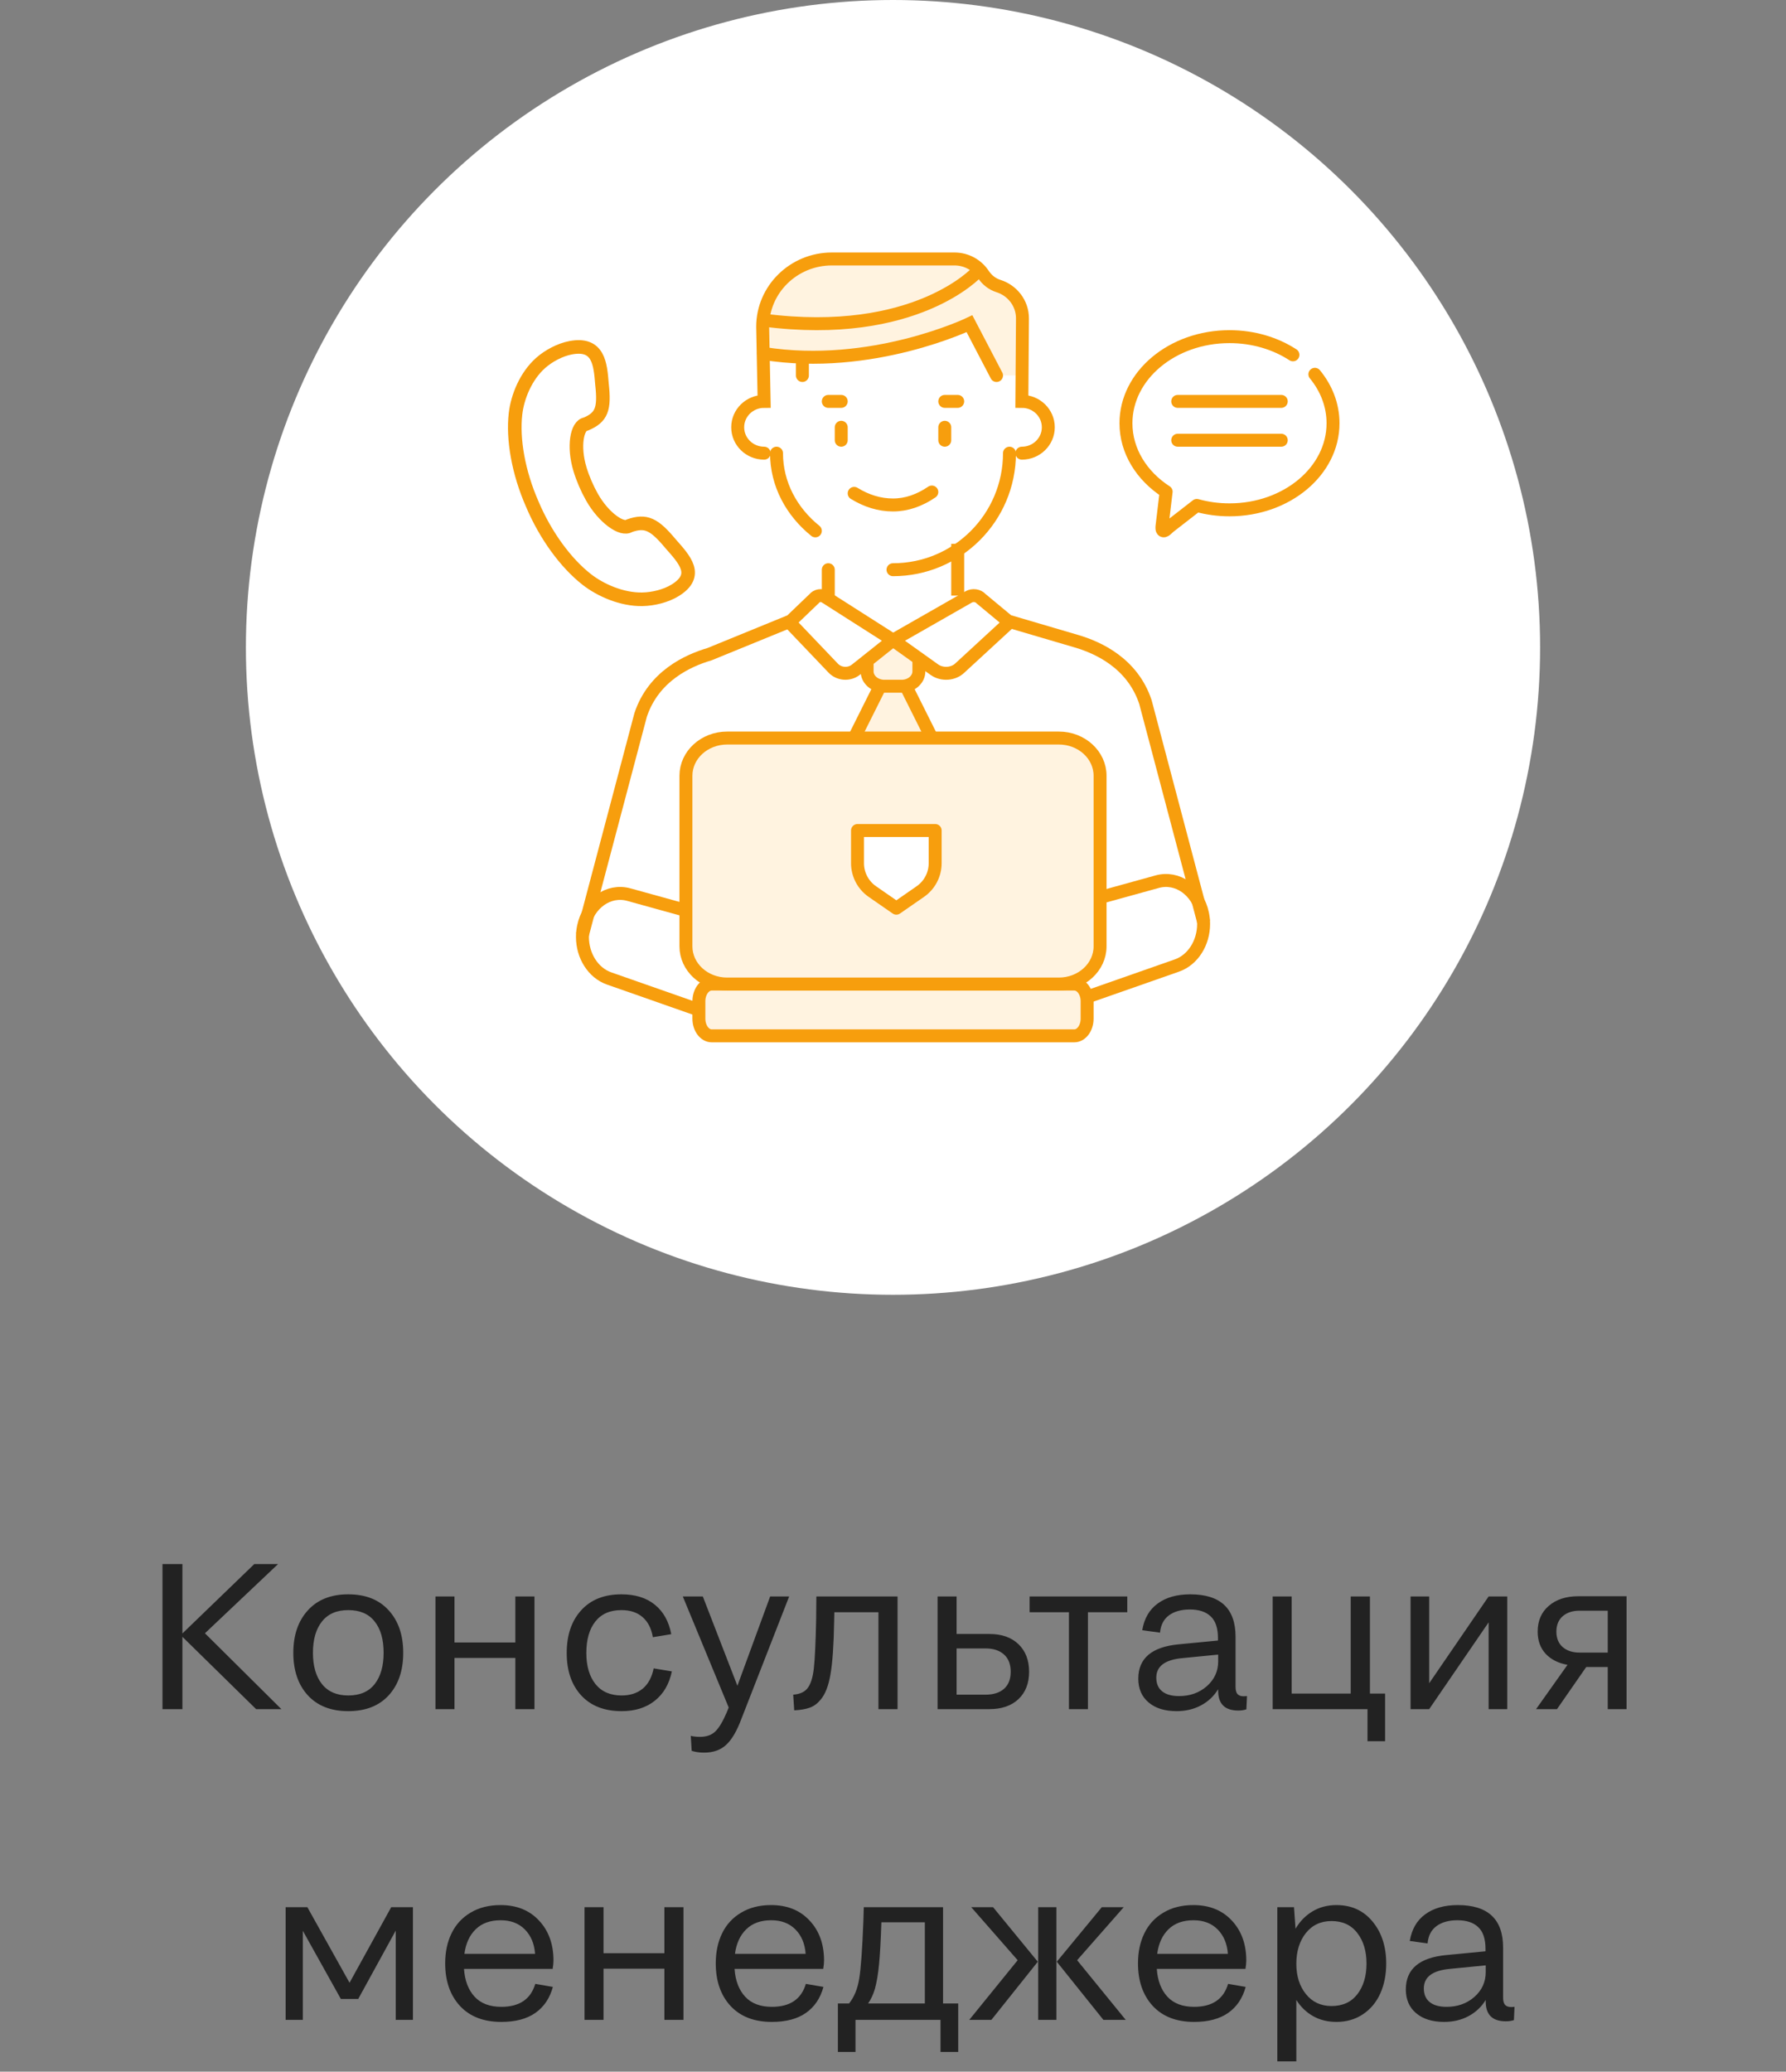 <?xml version="1.0" encoding="UTF-8"?> <svg xmlns="http://www.w3.org/2000/svg" width="138" height="160" viewBox="0 0 138 160" fill="none"><rect x="0" y="0" width="138" height="160" fill="#808080" stroke="none"/> <circle cx="69" cy="50" r="50" fill="white"></circle> <path d="M41.119 38.915C42.145 41.349 43.723 43.493 45.334 44.75C46.402 45.584 48.048 46.311 49.622 46.285C50.472 46.272 51.458 46.027 52.164 45.593C54.055 44.428 52.894 43.218 51.808 41.988C50.547 40.473 49.902 40.163 48.638 40.602C48.08 40.997 46.65 40.005 45.742 38.398C45.553 38.064 45.377 37.708 45.22 37.343C45.062 36.976 44.924 36.605 44.815 36.242C44.281 34.49 44.573 32.838 45.263 32.754C46.492 32.235 46.728 31.589 46.514 29.672C46.388 28.129 46.271 26.453 44.106 26.855C43.28 27.008 42.392 27.482 41.773 28.032C40.626 29.049 39.983 30.656 39.833 31.956C39.606 33.919 40.057 36.495 41.119 38.915Z" stroke="#F79E0D" stroke-width="1.05"></path> <path d="M91 31H99" stroke="#F79E0D" stroke-linecap="round"></path> <path d="M91 34H99" stroke="#F79E0D" stroke-linecap="round"></path> <path d="M101.598 28.907C102.482 29.981 103 31.285 103 32.688C103 36.383 99.418 39.376 95 39.376C94.118 39.376 93.269 39.256 92.475 39.035L90.353 40.683C90.196 40.822 90.182 40.838 90.1 40.911C89.881 41.101 89.781 40.95 89.781 40.807V40.685L90.104 37.978H90.106C88.217 36.755 87 34.84 87 32.688C87 28.995 90.581 26 95 26C96.846 26 98.548 26.523 99.904 27.404" stroke="#F79E0D" stroke-linecap="round" stroke-linejoin="round"></path> <path d="M66 57L68 53.5H70.5L72 57H66Z" fill="#FFF3E0"></path> <path d="M67.001 51L68.501 49.5L71.001 51C71.4 52.2 70.501 52.833 70.001 53H68.001C66.801 53 66.834 51.667 67.001 51Z" fill="#FFF3E0"></path> <path d="M63.5 20H68H75L76.5 22C78.1 22 78.833 23.667 79 24.5V29H77L74.5 25C68.5 28.2 61.667 28 59 27.5V24.5C59 21.7 62 20.333 63.5 20Z" fill="#FFF3E0"></path> <path d="M84.094 69.564L89.413 68.094C90.976 67.66 92.546 68.772 92.919 70.575C92.974 70.838 93 71.102 93 71.362C93 72.808 92.184 74.132 90.935 74.57L84 77" stroke="#F79E0D" stroke-linecap="round"></path> <path d="M53.91 70.564L48.59 69.094C47.028 68.66 45.458 69.772 45.085 71.575C45.03 71.838 45.004 72.102 45.004 72.362C45.004 73.808 45.82 75.132 47.069 75.57L54.004 78" stroke="#F79E0D" stroke-linecap="round"></path> <path d="M54.993 76H83.007C83.555 76 84 76.597 84 77.333V78.667C84 79.403 83.555 80 83.007 80H54.993C54.445 80 54 79.403 54 78.667V77.333C54 76.597 54.445 76 54.993 76Z" fill="#FFF3E0" stroke="#F79E0D" stroke-linecap="round"></path> <path d="M71.779 57H81.814C83.574 57 85 58.305 85 59.916V73.084C85 74.695 83.574 76 81.814 76H56.186C54.426 76 53 74.695 53 73.084V59.916C53 58.305 54.426 57 56.186 57H71.779Z" fill="#FFF3E0" stroke="#F79E0D" stroke-linecap="round"></path> <path d="M66.258 64.141H72.258V66.666C72.258 67.541 71.829 68.361 71.109 68.859L69.258 70.141L67.407 68.859C66.687 68.361 66.258 67.541 66.258 66.666V64.141Z" fill="white" stroke="#F79E0D" stroke-miterlimit="10" stroke-linecap="round" stroke-linejoin="round"></path> <path d="M65 33V34" stroke="#F79E0D" stroke-miterlimit="10" stroke-linecap="round" stroke-linejoin="round"></path> <path d="M73 33V34" stroke="#F79E0D" stroke-miterlimit="10" stroke-linecap="round" stroke-linejoin="round"></path> <path d="M64 46C64 45.81 64 45.6 64 45.382V44" stroke="#F79E0D" stroke-linecap="round"></path> <path d="M93.004 71.217L88.504 54.217C87.504 51.217 84.855 50.016 83.182 49.524L78.001 48.001" stroke="#F79E0D"></path> <path d="M45 72.217L49.5 55.217C50.5 52.217 53.149 51.016 54.822 50.524L61 48" stroke="#F79E0D"></path> <path d="M74 46C74 45.747 74 45.468 74 45.178V42" stroke="#F79E0D"></path> <path d="M63 41C61.157 39.517 60 37.378 60 35" stroke="#F79E0D" stroke-linecap="round"></path> <path d="M78 35C77.996 39.971 73.969 44 69 44" stroke="#F79E0D" stroke-linecap="round"></path> <path d="M73 31H74" stroke="#F79E0D" stroke-miterlimit="10" stroke-linecap="round" stroke-linejoin="round"></path> <path d="M64 31H65" stroke="#F79E0D" stroke-miterlimit="10" stroke-linecap="round" stroke-linejoin="round"></path> <path d="M59 27.299C67.362 28.632 74.909 25 74.909 25L77 29" stroke="#F79E0D" stroke-linecap="round"></path> <path d="M62 29V28" stroke="#F79E0D" stroke-linecap="round"></path> <path d="M75.5 21C75.5 21 70.738 26.245 59 24.723" stroke="#F79E0D" stroke-linecap="round"></path> <path d="M59.043 35C57.914 35 57 34.105 57 33C57 31.895 57.914 31 59.043 31L58.929 25.242C58.929 22.347 61.325 20 64.282 20H73.745C74.685 20 75.507 20.477 75.982 21.197C76.26 21.619 76.662 21.938 77.15 22.092C78.225 22.432 79.003 23.42 79.003 24.587L78.957 31C80.085 31 81 31.895 81 33C81 34.105 80.085 35 78.957 35" stroke="#F79E0D" stroke-linecap="round"></path> <path d="M63.761 46.102L69 49.44L66.139 51.717C65.603 52.144 64.808 52.08 64.353 51.574L61 48.061L62.897 46.244C63.1 45.985 63.479 45.923 63.761 46.102Z" stroke="#F79E0D"></path> <path d="M74.847 46.102L69 49.44L72.193 51.717C72.791 52.144 73.678 52.08 74.185 51.574L78 48.061L75.811 46.244C75.585 45.985 75.161 45.923 74.847 46.102Z" stroke="#F79E0D"></path> <path d="M70 53L72 57" stroke="#F79E0D"></path> <path d="M68 53L66 57" stroke="#F79E0D"></path> <path d="M71 51V51.853C71 52.486 70.403 53 69.667 53H68.333C67.597 53 67 52.486 67 51.853V51" stroke="#F79E0D"></path> <path d="M72 38C71.046 38.651 70.04 39 69 39C67.96 39 66.954 38.69 66 38.103" stroke="#F79E0D" stroke-linecap="round"></path> <path d="M12.555 132V120.797H14.094V126.156L19.648 120.797H21.484L15.836 126.141L21.742 132H19.789L14.094 126.414V132H12.555ZM26.906 132.156C25.573 132.156 24.531 131.747 23.781 130.93C23.037 130.112 22.664 129.018 22.664 127.648C22.664 126.284 23.039 125.19 23.789 124.367C24.539 123.544 25.578 123.133 26.906 123.133C28.245 123.133 29.287 123.544 30.031 124.367C30.781 125.185 31.156 126.279 31.156 127.648C31.156 129.023 30.781 130.12 30.031 130.938C29.287 131.75 28.245 132.156 26.906 132.156ZM26.906 130.945C27.807 130.945 28.487 130.654 28.945 130.07C29.409 129.482 29.641 128.674 29.641 127.648C29.641 126.612 29.409 125.805 28.945 125.227C28.487 124.643 27.807 124.352 26.906 124.352C26.016 124.352 25.338 124.646 24.875 125.234C24.412 125.818 24.18 126.622 24.18 127.648C24.18 128.669 24.412 129.474 24.875 130.062C25.344 130.651 26.021 130.945 26.906 130.945ZM33.648 132V123.297H35.117V126.852H39.82V123.297H41.297V132H39.82V128.047H35.117V132H33.648ZM51.867 126.211L50.445 126.445C50.331 125.773 50.068 125.258 49.656 124.898C49.245 124.534 48.698 124.352 48.016 124.352C47.135 124.352 46.464 124.646 46 125.234C45.536 125.823 45.305 126.633 45.305 127.664C45.305 128.669 45.539 129.469 46.008 130.062C46.482 130.651 47.156 130.945 48.031 130.945C48.688 130.945 49.229 130.771 49.656 130.422C50.083 130.068 50.367 129.544 50.508 128.852L51.914 129.086C51.706 130.07 51.263 130.828 50.586 131.359C49.914 131.891 49.062 132.156 48.031 132.156C46.698 132.156 45.656 131.75 44.906 130.938C44.161 130.125 43.789 129.034 43.789 127.664C43.789 126.284 44.161 125.185 44.906 124.367C45.651 123.544 46.688 123.133 48.016 123.133C49.083 123.133 49.945 123.401 50.602 123.938C51.258 124.469 51.68 125.227 51.867 126.211ZM59.508 123.297H60.977L57.281 132.766C56.932 133.698 56.542 134.362 56.109 134.758C55.677 135.159 55.109 135.359 54.406 135.359C54.042 135.359 53.721 135.312 53.445 135.219L53.375 134.062C53.578 134.115 53.815 134.141 54.086 134.141C54.586 134.141 54.979 134.003 55.266 133.727C55.552 133.456 55.852 132.956 56.164 132.227L56.305 131.875L52.758 123.297H54.305L56.977 130.195L59.508 123.297ZM61.289 130.883C61.773 130.846 62.13 130.695 62.359 130.43C62.625 130.122 62.8 129.596 62.883 128.852C62.966 128.102 63.026 126.841 63.062 125.07L63.078 123.297H69.352V132H67.875V124.516H64.469L64.453 125.234C64.422 127.042 64.328 128.396 64.172 129.297C64.021 130.198 63.763 130.859 63.398 131.281C63.164 131.568 62.891 131.768 62.578 131.883C62.271 131.997 61.867 132.068 61.367 132.094L61.289 130.883ZM72.445 132V123.297H73.914V126.195H76.445C77.398 126.195 78.148 126.458 78.695 126.984C79.242 127.51 79.516 128.221 79.516 129.117C79.516 130.003 79.242 130.706 78.695 131.227C78.148 131.742 77.398 132 76.445 132H72.445ZM76.156 127.312H73.914V130.883H76.156C76.76 130.883 77.234 130.732 77.578 130.43C77.922 130.128 78.094 129.69 78.094 129.117C78.094 128.534 77.922 128.089 77.578 127.781C77.234 127.469 76.76 127.312 76.156 127.312ZM82.594 132V124.516H79.555V123.297H87.102V124.516H84.062V132H82.594ZM88.258 125.906C88.409 125 88.807 124.312 89.453 123.844C90.099 123.37 90.938 123.133 91.969 123.133C94.302 123.133 95.469 124.227 95.469 126.414V130.289C95.469 130.544 95.521 130.729 95.625 130.844C95.729 130.953 95.885 131.008 96.094 131.008C96.125 131.008 96.172 131.005 96.234 131C96.297 130.995 96.336 130.992 96.352 130.992L96.305 132.016C96.122 132.078 95.914 132.109 95.68 132.109C94.643 132.109 94.125 131.599 94.125 130.578V130.461C93.797 130.997 93.354 131.414 92.797 131.711C92.24 132.008 91.612 132.156 90.914 132.156C90.003 132.156 89.281 131.932 88.75 131.484C88.219 131.036 87.953 130.424 87.953 129.648C87.953 128.07 89.003 127.185 91.102 126.992L94.109 126.703V126.516C94.109 125.745 93.922 125.185 93.547 124.836C93.177 124.482 92.641 124.305 91.938 124.305C91.271 124.305 90.732 124.456 90.32 124.758C89.914 125.06 89.685 125.505 89.633 126.094L88.258 125.906ZM89.344 129.57C89.344 130.029 89.495 130.38 89.797 130.625C90.099 130.87 90.534 130.992 91.102 130.992C91.951 130.992 92.667 130.737 93.25 130.227C93.833 129.711 94.125 129.076 94.125 128.32V127.789L91.344 128.062C90.01 128.188 89.344 128.69 89.344 129.57ZM98.336 132V123.297H99.805V130.797H104.367V123.297H105.852V130.797H107.023V134.477H105.664V132H98.336ZM108.992 132V123.297H110.43V130L115.023 123.297H116.461V132H115.023V125.297L110.43 132H108.992ZM118.812 126.016C118.812 125.177 119.099 124.513 119.672 124.023C120.245 123.529 121.005 123.281 121.953 123.281H125.68V132H124.227V128.75H122.562L120.305 132H118.688L121.117 128.578C120.409 128.453 119.846 128.169 119.43 127.727C119.018 127.279 118.812 126.708 118.812 126.016ZM122.047 127.633H124.227V124.398H122.047C121.505 124.398 121.07 124.542 120.742 124.828C120.419 125.115 120.258 125.51 120.258 126.016C120.258 126.526 120.422 126.924 120.75 127.211C121.078 127.492 121.51 127.633 122.047 127.633ZM23.398 156H22.07V147.297H23.75L27.008 153.133L30.227 147.297H31.906V156H30.578V149.102L27.68 154.383H26.336L23.398 149.117V156ZM38.734 156.156C37.37 156.156 36.305 155.745 35.539 154.922C34.779 154.094 34.398 152.997 34.398 151.633C34.398 150.758 34.562 149.984 34.891 149.312C35.219 148.635 35.708 148.104 36.359 147.719C37.01 147.328 37.781 147.133 38.672 147.133C39.917 147.133 40.909 147.531 41.648 148.328C42.393 149.12 42.766 150.151 42.766 151.422C42.766 151.589 42.745 151.802 42.703 152.062H35.852C35.914 152.969 36.188 153.685 36.672 154.211C37.156 154.732 37.844 154.992 38.734 154.992C40.135 154.992 41.01 154.401 41.359 153.219L42.719 153.453C42.484 154.323 42.034 154.992 41.367 155.461C40.706 155.924 39.828 156.156 38.734 156.156ZM38.688 148.305C37.875 148.305 37.232 148.536 36.758 149C36.284 149.458 35.992 150.091 35.883 150.898H41.344C41.286 150.117 41.023 149.49 40.555 149.016C40.086 148.542 39.464 148.305 38.688 148.305ZM45.164 156V147.297H46.633V150.852H51.336V147.297H52.812V156H51.336V152.047H46.633V156H45.164ZM59.641 156.156C58.276 156.156 57.211 155.745 56.445 154.922C55.685 154.094 55.305 152.997 55.305 151.633C55.305 150.758 55.469 149.984 55.797 149.312C56.125 148.635 56.615 148.104 57.266 147.719C57.917 147.328 58.688 147.133 59.578 147.133C60.823 147.133 61.815 147.531 62.555 148.328C63.3 149.12 63.672 150.151 63.672 151.422C63.672 151.589 63.651 151.802 63.609 152.062H56.758C56.82 152.969 57.094 153.685 57.578 154.211C58.062 154.732 58.75 154.992 59.641 154.992C61.042 154.992 61.917 154.401 62.266 153.219L63.625 153.453C63.391 154.323 62.94 154.992 62.273 155.461C61.612 155.924 60.734 156.156 59.641 156.156ZM59.594 148.305C58.781 148.305 58.138 148.536 57.664 149C57.19 149.458 56.898 150.091 56.789 150.898H62.25C62.193 150.117 61.93 149.49 61.461 149.016C60.992 148.542 60.37 148.305 59.594 148.305ZM64.742 158.477V154.734H65.602C66.003 154.24 66.266 153.596 66.391 152.805C66.521 152.013 66.628 150.534 66.711 148.367L66.742 147.297H72.867V154.734H74.039V158.477H72.672V156H66.102V158.477H64.742ZM67.602 153.602C67.482 154.018 67.307 154.396 67.078 154.734H71.461V148.461H68.102V148.492C68.055 149.898 67.995 150.969 67.922 151.703C67.854 152.438 67.747 153.07 67.602 153.602ZM80.219 156V147.297H81.625V156H80.219ZM81.656 151.508L85.133 147.297H86.828L83.227 151.391L86.984 156H85.258L81.656 151.508ZM80.188 151.508L76.602 156H74.891L78.633 151.391L75.047 147.297H76.734L80.188 151.508ZM92.266 156.156C90.901 156.156 89.836 155.745 89.07 154.922C88.31 154.094 87.93 152.997 87.93 151.633C87.93 150.758 88.094 149.984 88.422 149.312C88.75 148.635 89.24 148.104 89.891 147.719C90.542 147.328 91.312 147.133 92.203 147.133C93.448 147.133 94.44 147.531 95.18 148.328C95.924 149.12 96.297 150.151 96.297 151.422C96.297 151.589 96.276 151.802 96.234 152.062H89.383C89.445 152.969 89.719 153.685 90.203 154.211C90.688 154.732 91.375 154.992 92.266 154.992C93.667 154.992 94.542 154.401 94.891 153.219L96.25 153.453C96.016 154.323 95.565 154.992 94.898 155.461C94.237 155.924 93.359 156.156 92.266 156.156ZM92.219 148.305C91.406 148.305 90.763 148.536 90.289 149C89.815 149.458 89.523 150.091 89.414 150.898H94.875C94.818 150.117 94.555 149.49 94.086 149.016C93.617 148.542 92.995 148.305 92.219 148.305ZM103.266 156.156C102.589 156.156 101.987 156.008 101.461 155.711C100.935 155.414 100.503 154.997 100.164 154.461V159.203H98.695V147.297H99.984L100.102 148.961C100.435 148.393 100.87 147.948 101.406 147.625C101.948 147.297 102.568 147.133 103.266 147.133C104.427 147.133 105.357 147.557 106.055 148.406C106.758 149.255 107.109 150.336 107.109 151.648C107.109 152.513 106.956 153.286 106.648 153.969C106.341 154.646 105.893 155.18 105.305 155.57C104.716 155.961 104.036 156.156 103.266 156.156ZM102.883 154.93C103.742 154.93 104.406 154.628 104.875 154.023C105.349 153.414 105.586 152.622 105.586 151.648C105.586 150.685 105.349 149.898 104.875 149.289C104.406 148.674 103.742 148.367 102.883 148.367C102.055 148.367 101.393 148.677 100.898 149.297C100.409 149.917 100.164 150.706 100.164 151.664C100.164 152.612 100.411 153.393 100.906 154.008C101.401 154.622 102.06 154.93 102.883 154.93ZM108.93 149.906C109.081 149 109.479 148.312 110.125 147.844C110.771 147.37 111.609 147.133 112.641 147.133C114.974 147.133 116.141 148.227 116.141 150.414V154.289C116.141 154.544 116.193 154.729 116.297 154.844C116.401 154.953 116.557 155.008 116.766 155.008C116.797 155.008 116.844 155.005 116.906 155C116.969 154.995 117.008 154.992 117.023 154.992L116.977 156.016C116.794 156.078 116.586 156.109 116.352 156.109C115.315 156.109 114.797 155.599 114.797 154.578V154.461C114.469 154.997 114.026 155.414 113.469 155.711C112.911 156.008 112.284 156.156 111.586 156.156C110.674 156.156 109.953 155.932 109.422 155.484C108.891 155.036 108.625 154.424 108.625 153.648C108.625 152.07 109.674 151.185 111.773 150.992L114.781 150.703V150.516C114.781 149.745 114.594 149.185 114.219 148.836C113.849 148.482 113.312 148.305 112.609 148.305C111.943 148.305 111.404 148.456 110.992 148.758C110.586 149.06 110.357 149.505 110.305 150.094L108.93 149.906ZM110.016 153.57C110.016 154.029 110.167 154.38 110.469 154.625C110.771 154.87 111.206 154.992 111.773 154.992C112.622 154.992 113.339 154.737 113.922 154.227C114.505 153.711 114.797 153.076 114.797 152.32V151.789L112.016 152.062C110.682 152.188 110.016 152.69 110.016 153.57Z" fill="#222222"></path> </svg> 